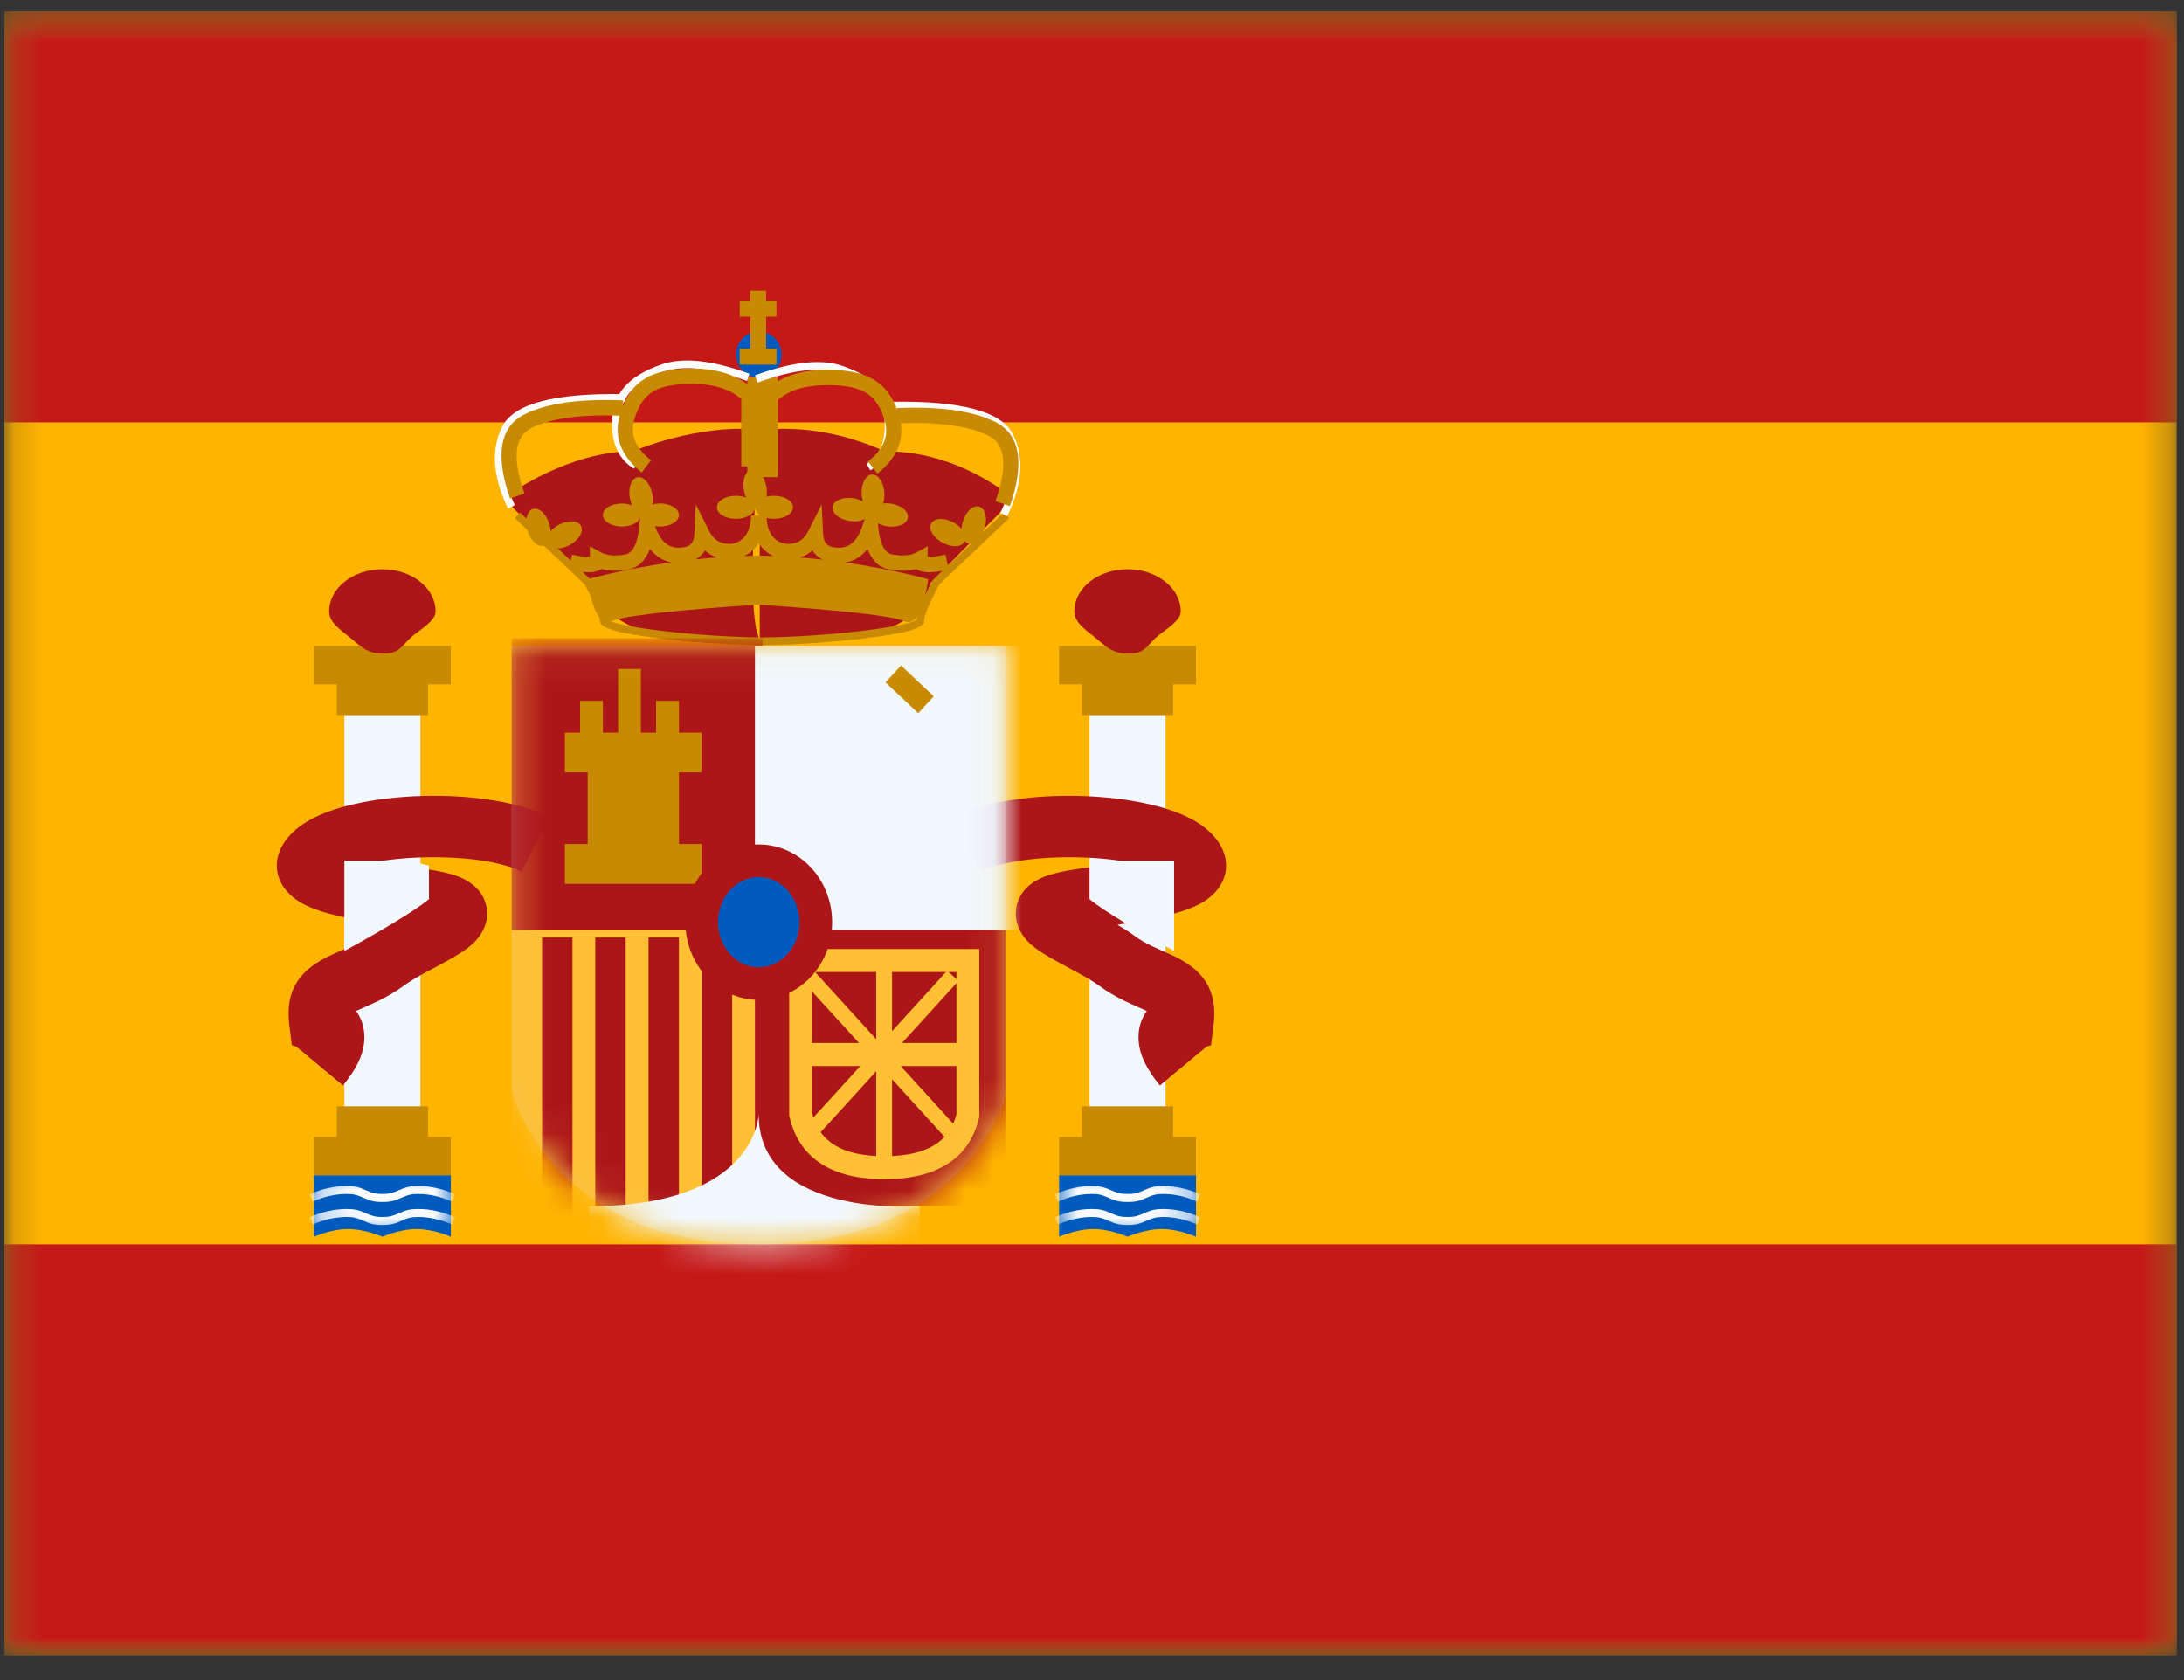 <svg width="78" height="60" viewBox="0 0 78 60" fill="none" xmlns="http://www.w3.org/2000/svg">
<rect x="0" y="0" width="78" height="60" fill="#333333" stroke="none"/>
<g clip-path="url(#clip0_283_765)">
<mask id="mask0_283_765" style="mask-type:luminance" maskUnits="userSpaceOnUse" x="0" y="0" width="78" height="60">
<path d="M0.156 0.405H77.743V59.12H0.156V0.405Z" fill="white"/>
</mask>
<g mask="url(#mask0_283_765)">
<path fill-rule="evenodd" clip-rule="evenodd" d="M0.156 0.405V59.12H77.743V0.405H0.156Z" fill="#FFB400"/>
<mask id="mask1_283_765" style="mask-type:luminance" maskUnits="userSpaceOnUse" x="0" y="0" width="78" height="60">
<path fill-rule="evenodd" clip-rule="evenodd" d="M0.156 0.405V59.12H77.743V0.405H0.156Z" fill="white"/>
</mask>
<g mask="url(#mask1_283_765)">
<path fill-rule="evenodd" clip-rule="evenodd" d="M0.156 0.405V15.084H77.743V0.405H0.156Z" fill="#C51918"/>
<path fill-rule="evenodd" clip-rule="evenodd" d="M0.156 44.441V59.12H77.743V44.441H0.156Z" fill="#C51918"/>
<path d="M12.299 25.535H15.014V39.783H12.299V25.535Z" fill="#F1F9FF"/>
<path fill-rule="evenodd" clip-rule="evenodd" d="M16.1 23.069H11.212V24.439H12.027V25.535H15.286V24.439H16.1V23.069Z" fill="#C88A02"/>
<path fill-rule="evenodd" clip-rule="evenodd" d="M15.286 40.605H16.1V41.975H11.212V40.605H12.027V39.509H15.286V40.605Z" fill="#C88A02"/>
<path fill-rule="evenodd" clip-rule="evenodd" d="M13.656 23.343C14.247 23.343 14.307 23.118 14.656 22.783C14.927 22.522 15.557 22.2 15.557 21.836C15.557 21.003 14.706 20.329 13.656 20.329C12.606 20.329 11.755 21.003 11.755 21.836C11.755 22.241 12.19 22.512 12.518 22.783C12.864 23.068 13.118 23.343 13.656 23.343Z" fill="#AD1619"/>
<path fill-rule="evenodd" clip-rule="evenodd" d="M11.212 41.975H16.1V44.167C16.1 44.167 15.489 43.893 14.878 43.893C14.267 43.893 13.656 44.167 13.656 44.167C13.656 44.167 13.045 43.893 12.434 43.893C11.823 43.893 11.212 44.167 11.212 44.167V41.975Z" fill="#005BBF"/>
<mask id="mask2_283_765" style="mask-type:luminance" maskUnits="userSpaceOnUse" x="11" y="41" width="6" height="4">
<path fill-rule="evenodd" clip-rule="evenodd" d="M11.212 41.975H16.1V44.167C16.1 44.167 15.489 43.893 14.878 43.893C14.267 43.893 13.656 44.167 13.656 44.167C13.656 44.167 13.045 43.893 12.434 43.893C11.823 43.893 11.212 44.167 11.212 44.167V41.975Z" fill="white"/>
</mask>
<g mask="url(#mask2_283_765)">
<path d="M11.168 43.736L11.061 43.474C11.502 43.276 11.943 43.177 12.386 43.177C12.672 43.177 12.821 43.217 13.075 43.331C13.298 43.431 13.413 43.462 13.657 43.462C13.901 43.462 14.016 43.431 14.239 43.331C14.493 43.217 14.642 43.177 14.928 43.177C15.371 43.177 15.813 43.276 16.253 43.474L16.146 43.736C15.739 43.553 15.333 43.462 14.928 43.462C14.684 43.462 14.569 43.494 14.346 43.594C14.092 43.708 13.943 43.748 13.657 43.748C13.371 43.748 13.222 43.708 12.968 43.594C12.745 43.494 12.63 43.462 12.386 43.462C11.981 43.462 11.575 43.553 11.168 43.736Z" fill="white"/>
<path d="M11.168 42.914L11.061 42.652C11.502 42.454 11.943 42.355 12.386 42.355C12.672 42.355 12.821 42.395 13.075 42.509C13.298 42.609 13.413 42.64 13.657 42.64C13.901 42.64 14.016 42.609 14.239 42.509C14.493 42.395 14.642 42.355 14.928 42.355C15.371 42.355 15.813 42.454 16.253 42.652L16.146 42.914C15.739 42.731 15.333 42.64 14.928 42.64C14.684 42.64 14.569 42.671 14.346 42.771C14.092 42.885 13.943 42.926 13.657 42.926C13.371 42.926 13.222 42.885 12.968 42.771C12.745 42.671 12.63 42.64 12.386 42.64C11.981 42.64 11.575 42.731 11.168 42.914Z" fill="white"/>
</g>
<path d="M38.911 25.535H41.626V39.783H38.911V25.535Z" fill="#F1F9FF"/>
<path fill-rule="evenodd" clip-rule="evenodd" d="M42.713 23.069H37.825V24.439H38.639V25.535H41.898V24.439H42.713V23.069Z" fill="#C88A02"/>
<path fill-rule="evenodd" clip-rule="evenodd" d="M41.898 40.605H42.713V41.975H37.825V40.605H38.639V39.509H41.898V40.605Z" fill="#C88A02"/>
<path fill-rule="evenodd" clip-rule="evenodd" d="M40.269 23.343C40.859 23.343 40.92 23.118 41.268 22.783C41.539 22.522 42.169 22.2 42.169 21.836C42.169 21.003 41.318 20.329 40.269 20.329C39.219 20.329 38.368 21.003 38.368 21.836C38.368 22.241 38.802 22.512 39.13 22.783C39.476 23.068 39.73 23.343 40.269 23.343Z" fill="#AD1619"/>
<path fill-rule="evenodd" clip-rule="evenodd" d="M37.825 41.975H42.713V44.167C42.713 44.167 42.102 43.893 41.491 43.893C40.88 43.893 40.269 44.167 40.269 44.167C40.269 44.167 39.658 43.893 39.047 43.893C38.436 43.893 37.825 44.167 37.825 44.167V41.975Z" fill="#005BBF"/>
<mask id="mask3_283_765" style="mask-type:luminance" maskUnits="userSpaceOnUse" x="37" y="41" width="6" height="4">
<path fill-rule="evenodd" clip-rule="evenodd" d="M37.825 41.975H42.713V44.167C42.713 44.167 42.102 43.893 41.491 43.893C40.88 43.893 40.269 44.167 40.269 44.167C40.269 44.167 39.658 43.893 39.047 43.893C38.436 43.893 37.825 44.167 37.825 44.167V41.975Z" fill="white"/>
</mask>
<g mask="url(#mask3_283_765)">
<path d="M37.781 43.736L37.674 43.474C38.114 43.276 38.556 43.177 38.998 43.177C39.284 43.177 39.433 43.217 39.687 43.331C39.91 43.431 40.026 43.462 40.27 43.462C40.513 43.462 40.629 43.431 40.852 43.331C41.106 43.217 41.255 43.177 41.541 43.177C41.983 43.177 42.425 43.276 42.865 43.474L42.759 43.736C42.351 43.553 41.946 43.462 41.541 43.462C41.297 43.462 41.181 43.494 40.958 43.594C40.705 43.708 40.556 43.748 40.27 43.748C39.984 43.748 39.834 43.708 39.581 43.594C39.358 43.494 39.242 43.462 38.998 43.462C38.593 43.462 38.188 43.553 37.781 43.736Z" fill="white"/>
<path d="M37.781 42.914L37.674 42.652C38.114 42.454 38.556 42.355 38.998 42.355C39.284 42.355 39.433 42.395 39.687 42.509C39.91 42.609 40.026 42.64 40.27 42.64C40.513 42.64 40.629 42.609 40.852 42.509C41.106 42.395 41.255 42.355 41.541 42.355C41.983 42.355 42.425 42.454 42.865 42.652L42.759 42.914C42.351 42.731 41.946 42.64 41.541 42.64C41.297 42.64 41.181 42.671 40.958 42.771C40.705 42.885 40.556 42.926 40.27 42.926C39.984 42.926 39.834 42.885 39.581 42.771C39.358 42.671 39.242 42.64 38.998 42.64C38.593 42.64 38.188 42.731 37.781 42.914Z" fill="white"/>
</g>
<path fill-rule="evenodd" clip-rule="evenodd" d="M12.25 38.765C12.739 38.166 13.013 37.621 13.013 37.042C13.013 36.678 12.906 36.363 12.717 36.105L12.749 36.091C12.746 36.092 13.286 35.855 13.474 35.764C13.824 35.594 14.132 35.415 14.432 35.195C14.623 35.054 14.88 34.901 15.272 34.689C15.339 34.652 15.523 34.554 15.64 34.492L15.739 34.438C15.929 34.336 16.071 34.258 16.203 34.18C16.613 33.94 16.884 33.742 17.091 33.477C17.582 32.848 17.48 31.997 16.792 31.524C16.455 31.292 16 31.16 15.333 31.055L15.195 31.034C14.967 30.998 14.53 30.93 14.379 30.906C14.06 30.855 13.776 30.808 13.522 30.763C15.191 30.483 17.575 30.586 18.624 31.132L19.62 29.184C17.483 28.071 12.615 28.185 10.796 29.449C9.462 30.376 9.641 31.777 11.029 32.381C11.609 32.633 12.365 32.8 13.764 33.027C13.53 33.164 13.335 33.289 13.154 33.422C12.97 33.557 12.774 33.672 12.535 33.787C12.421 33.842 12.083 33.992 11.928 34.061L11.85 34.095C10.719 34.614 10.171 35.331 10.334 36.627L10.423 37.328L10.582 37.377L12.25 38.765ZM10.852 36.953L10.849 36.963L10.852 36.956L10.852 36.953ZM40.661 37.042C40.661 37.621 40.935 38.166 41.425 38.765L43.092 37.377L43.251 37.328L43.34 36.627C43.504 35.331 42.956 34.614 41.825 34.095L41.747 34.061C41.592 33.992 41.254 33.842 41.14 33.787C40.901 33.672 40.704 33.557 40.521 33.422C40.34 33.289 40.145 33.164 39.911 33.027C41.31 32.8 42.066 32.633 42.646 32.381C44.034 31.777 44.213 30.376 42.879 29.449C41.06 28.185 36.191 28.071 34.054 29.184L35.051 31.132C36.099 30.586 38.483 30.483 40.153 30.763C39.899 30.808 39.614 30.855 39.295 30.906C39.145 30.93 38.707 30.998 38.48 31.033L38.342 31.055C37.675 31.16 37.22 31.292 36.883 31.524C36.195 31.997 36.093 32.848 36.584 33.477C36.791 33.742 37.062 33.94 37.472 34.18C37.604 34.258 37.746 34.336 37.936 34.438L38.035 34.491C38.151 34.554 38.335 34.652 38.403 34.689C38.794 34.901 39.051 35.054 39.243 35.195C39.543 35.415 39.851 35.594 40.2 35.764C40.389 35.855 40.929 36.092 40.926 36.091L40.958 36.105C40.769 36.363 40.661 36.678 40.661 37.042Z" fill="#AD1619"/>
<path d="M14.518 30.741L15.319 30.908V32.113C14.466 32.801 12.299 33.959 12.299 33.959V30.741H14.518Z" fill="#F1F9FF"/>
<path d="M39.712 30.741L38.911 30.908V32.113C39.764 32.801 41.932 33.959 41.932 33.959V30.741H39.712Z" fill="#F1F9FF"/>
<path fill-rule="evenodd" clip-rule="evenodd" d="M35.982 18.034V17.633C34.586 16.621 33.123 16.116 31.594 16.116C30.129 15.461 28.645 15.207 27.144 15.353L27.145 15.346C24.887 15.124 22.613 16.116 22.613 16.116C20.32 16.116 18.224 17.633 18.224 17.633V18.034L20.963 20.809C20.963 20.809 21.734 23.481 27.134 22.853V22.86C27.134 22.86 30.708 22.761 30.959 22.677C31.059 22.644 31.163 22.613 31.268 22.582C31.968 22.376 32.768 22.14 33.243 20.809L35.982 18.034ZM27.134 15.476C27.055 16.4 26.611 21.971 27.134 22.834V15.476Z" fill="#AD1619"/>
<path fill-rule="evenodd" clip-rule="evenodd" d="M20.314 20.342L20.315 20.334L18.388 18.505L18.575 18.305L20.383 20.022L20.429 19.807C20.725 19.872 20.941 19.896 21.067 19.882V19.51L21.468 19.729C21.665 19.836 21.947 19.865 22.319 19.804C22.592 19.759 22.776 19.439 22.837 18.757L22.958 17.381L23.366 18.7C23.551 19.297 23.833 19.56 24.234 19.56C24.625 19.56 24.783 19.415 24.8 19.05L24.85 18.014L25.314 18.939C25.481 19.273 25.712 19.424 26.04 19.424C26.509 19.424 26.822 19.029 26.822 18.41H26.831H27.365H27.374C27.374 19.029 27.687 19.424 28.156 19.424C28.484 19.424 28.715 19.273 28.882 18.939L29.346 18.014L29.396 19.05C29.413 19.415 29.57 19.56 29.962 19.56C30.363 19.56 30.645 19.297 30.829 18.7L31.237 17.381L31.359 18.757C31.419 19.439 31.604 19.759 31.877 19.804C32.249 19.865 32.531 19.836 32.728 19.729L33.129 19.51V19.882C33.255 19.896 33.471 19.872 33.767 19.807L33.853 20.205L35.854 18.305L36.041 18.505L33.55 20.869C33.186 21.544 33.003 21.99 33.003 22.175C33.003 22.458 32.275 22.625 30.854 22.798C29.74 22.933 28.426 23.023 27.351 23.037L27.215 23.038L27.078 23.038C26.003 23.025 24.689 22.933 23.575 22.798C22.154 22.625 21.426 22.458 21.426 22.175C21.426 22.14 21.419 22.096 21.406 22.043C21.263 21.858 21.162 21.557 21.095 21.285C21.032 21.158 20.96 21.019 20.879 20.869L20.327 20.345L20.314 20.342ZM33.662 20.386C33.217 20.466 32.896 20.458 32.726 20.318C32.459 20.396 32.147 20.404 31.79 20.345C31.408 20.282 31.143 20.027 30.983 19.602C30.775 19.87 30.511 20.036 30.195 20.089C31.933 20.338 33.15 20.687 33.15 20.687C33.15 20.687 33.12 20.947 33.047 21.252C33.124 21.093 33.216 20.915 33.322 20.719L33.348 20.685L33.662 20.386ZM29.375 19.985C29.224 19.909 29.103 19.799 29.016 19.658C28.886 19.773 28.739 19.858 28.576 19.91C28.849 19.931 29.116 19.956 29.375 19.985ZM27.617 19.857C27.405 19.758 27.229 19.6 27.098 19.398C26.968 19.599 26.793 19.756 26.584 19.854C26.708 19.851 26.833 19.848 26.958 19.847L27.067 19.846L27.176 19.845C27.324 19.847 27.471 19.852 27.617 19.857ZM21.061 20.666L20.808 20.426C21.112 20.456 21.337 20.427 21.47 20.318C21.737 20.396 22.049 20.404 22.406 20.345C22.788 20.282 23.053 20.027 23.213 19.602C23.415 19.862 23.67 20.026 23.974 20.084C22.475 20.297 21.357 20.586 21.061 20.666ZM25.609 19.906C25.346 19.926 25.088 19.95 24.838 19.977C24.981 19.901 25.096 19.794 25.18 19.658C25.306 19.77 25.45 19.854 25.609 19.906ZM32.289 22.181C32.48 22.271 32.632 22.181 32.753 22.009C32.742 22.056 32.736 22.099 32.733 22.138C32.717 22.148 32.693 22.161 32.661 22.175C32.571 22.213 32.435 22.253 32.257 22.294C31.908 22.374 31.411 22.454 30.821 22.526C29.67 22.665 28.302 22.757 27.215 22.764C26.127 22.757 24.758 22.665 23.608 22.526C23.018 22.454 22.521 22.374 22.172 22.294C22.023 22.26 21.903 22.226 21.815 22.193C21.825 22.19 21.835 22.185 21.845 22.181C22.438 21.901 26.361 21.638 27.067 21.593C27.773 21.638 31.696 21.901 32.289 22.181Z" fill="#C88A02"/>
<path fill-rule="evenodd" clip-rule="evenodd" d="M27.099 13.486C27.549 13.486 27.914 13.118 27.914 12.664C27.914 12.21 27.549 11.842 27.099 11.842C26.649 11.842 26.285 12.21 26.285 12.664C26.285 13.118 26.649 13.486 27.099 13.486Z" fill="#005BBF"/>
<path fill-rule="evenodd" clip-rule="evenodd" d="M26.569 17.522C26.586 17.613 26.613 17.697 26.648 17.771C26.543 17.731 26.418 17.707 26.284 17.707C25.909 17.707 25.605 17.891 25.605 18.118C25.605 18.345 25.909 18.529 26.284 18.529C26.659 18.529 26.963 18.345 26.963 18.118C26.963 18.345 27.267 18.529 27.642 18.529C28.016 18.529 28.32 18.345 28.32 18.118C28.32 17.891 28.016 17.707 27.642 17.707C27.547 17.707 27.457 17.719 27.376 17.74C27.395 17.628 27.395 17.499 27.369 17.365C27.297 16.994 27.06 16.728 26.839 16.771C26.619 16.815 26.497 17.151 26.569 17.522ZM22.575 18.045C22.54 17.971 22.513 17.887 22.496 17.796C22.424 17.425 22.545 17.089 22.766 17.045C22.987 17.002 23.224 17.268 23.295 17.639C23.321 17.773 23.322 17.902 23.302 18.014C23.384 17.993 23.474 17.981 23.568 17.981C23.943 17.981 24.247 18.165 24.247 18.392C24.247 18.619 23.943 18.803 23.568 18.803C23.193 18.803 22.889 18.619 22.889 18.392C22.889 18.619 22.585 18.803 22.21 18.803C21.835 18.803 21.532 18.619 21.532 18.392C21.532 18.165 21.835 17.981 22.21 17.981C22.344 17.981 22.469 18.005 22.575 18.045ZM31.079 18.296C31.048 18.521 30.722 18.66 30.351 18.608C29.979 18.555 29.704 18.33 29.735 18.105C29.766 17.88 30.093 17.741 30.464 17.794C30.597 17.812 30.717 17.853 30.816 17.908C30.792 17.829 30.777 17.742 30.772 17.65C30.752 17.273 30.918 16.957 31.143 16.945C31.368 16.933 31.566 17.23 31.585 17.607C31.592 17.743 31.576 17.871 31.541 17.979C31.624 17.97 31.715 17.971 31.808 17.984C32.18 18.037 32.455 18.262 32.424 18.486C32.393 18.711 32.066 18.851 31.695 18.798C31.324 18.745 31.048 18.521 31.079 18.296ZM33.665 19.383C33.996 19.56 34.35 19.542 34.456 19.341L34.461 19.33C34.494 19.365 34.532 19.39 34.577 19.404C34.792 19.47 35.055 19.231 35.165 18.869C35.274 18.507 35.189 18.16 34.974 18.094C34.758 18.027 34.495 18.267 34.386 18.629C34.359 18.716 34.344 18.804 34.339 18.886C34.265 18.8 34.166 18.72 34.048 18.657C33.716 18.479 33.362 18.498 33.257 18.698C33.151 18.899 33.334 19.205 33.665 19.383ZM20.341 19.467C20.009 19.644 19.655 19.626 19.55 19.425C19.548 19.422 19.546 19.418 19.544 19.414C19.512 19.449 19.473 19.474 19.429 19.488C19.214 19.554 18.951 19.315 18.841 18.953C18.732 18.591 18.817 18.244 19.032 18.178C19.247 18.111 19.511 18.351 19.62 18.713C19.647 18.8 19.662 18.887 19.666 18.97C19.741 18.884 19.84 18.804 19.958 18.741C20.289 18.563 20.643 18.582 20.749 18.782C20.854 18.983 20.672 19.289 20.341 19.467Z" fill="#C88A02"/>
<path fill-rule="evenodd" clip-rule="evenodd" d="M26.795 10.378H27.36V10.739H27.73V11.309H27.36V12.451H27.73V13.022H26.419V12.451H26.795V11.309H26.419V10.739H26.795V10.378Z" fill="#C88A02"/>
<path d="M26.691 13.479H27.777V17.041H26.691V13.479Z" fill="#C88A02"/>
<path d="M22.319 14.075L22.314 14.349C19.906 14.307 18.525 14.662 18.174 15.368C17.812 16.099 17.879 16.987 18.387 18.042L18.143 18.162C17.601 17.036 17.527 16.061 17.931 15.245C18.348 14.406 19.809 14.031 22.319 14.075Z" fill="white"/>
<path d="M22.784 16.505L22.645 16.74C22.121 16.424 21.858 15.885 21.858 15.142C21.858 14.074 22.404 13.448 23.609 13.02C24.379 12.746 25.43 12.858 26.767 13.347L26.674 13.605C25.391 13.135 24.399 13.03 23.7 13.278C22.594 13.671 22.13 14.204 22.13 15.142C22.13 15.794 22.348 16.242 22.784 16.505Z" fill="white"/>
<path d="M18.729 17.621L18.216 17.803C17.685 16.276 17.837 15.238 18.745 14.791C19.546 14.396 20.712 14.236 22.251 14.299L22.229 14.847C20.772 14.787 19.688 14.936 18.983 15.283C18.386 15.577 18.277 16.323 18.729 17.621Z" fill="#C88A02"/>
<path d="M24.716 13.71C23.474 13.71 22.964 14.015 22.673 14.916C22.487 15.491 22.667 15.981 23.251 16.438L22.918 16.871C22.162 16.279 21.896 15.553 22.157 14.746C22.528 13.598 23.256 13.162 24.716 13.162C25.672 13.162 26.418 13.416 26.936 13.932L27.017 14.012V16.654H26.474V14.247C26.069 13.892 25.487 13.71 24.716 13.71Z" fill="#C88A02"/>
<path d="M31.795 14.349L31.8 14.623C34.208 14.581 35.589 14.935 35.939 15.642C36.302 16.373 36.234 17.261 35.727 18.316L35.971 18.435C36.513 17.31 36.587 16.335 36.182 15.519C35.766 14.68 34.305 14.305 31.795 14.349Z" fill="white"/>
<path d="M30.945 16.562L31.084 16.797C31.608 16.481 31.87 15.942 31.87 15.199C31.87 14.131 31.326 13.505 30.119 13.077C29.35 12.803 28.299 12.915 26.963 13.404L27.055 13.662C28.338 13.193 29.33 13.087 30.029 13.335C31.135 13.728 31.599 14.261 31.599 15.199C31.599 15.851 31.381 16.299 30.945 16.562Z" fill="white"/>
<path d="M35.553 17.896L36.066 18.077C36.598 16.55 36.446 15.512 35.537 15.065C34.737 14.671 33.57 14.51 32.032 14.573L32.054 15.121C33.51 15.061 34.594 15.21 35.299 15.557C35.896 15.851 36.005 16.598 35.553 17.896Z" fill="#C88A02"/>
<path d="M29.536 13.753C30.778 13.753 31.288 14.058 31.579 14.959C31.765 15.533 31.584 16.023 31 16.48L31.334 16.913C32.09 16.321 32.356 15.596 32.095 14.789C31.724 13.641 30.995 13.205 29.536 13.205C28.579 13.205 27.834 13.458 27.315 13.974L27.234 14.055V16.697H27.777V14.289C28.183 13.934 28.765 13.753 29.536 13.753Z" fill="#C88A02"/>
<path opacity="0.3" fill-rule="evenodd" clip-rule="evenodd" d="M18.273 23.069H35.924V39.07C35.924 39.07 34.613 44.441 27.098 44.441C19.584 44.441 18.273 38.929 18.273 38.929V23.069Z" fill="#E1E5E8"/>
<mask id="mask4_283_765" style="mask-type:luminance" maskUnits="userSpaceOnUse" x="18" y="23" width="18" height="22">
<path fill-rule="evenodd" clip-rule="evenodd" d="M18.273 23.069H35.924V39.07C35.924 39.07 34.613 44.441 27.098 44.441C19.584 44.441 18.273 38.929 18.273 38.929V23.069Z" fill="white"/>
</mask>
<g mask="url(#mask4_283_765)">
<path d="M18.273 32.933H27.234V43.619H18.273V32.933Z" fill="#FFC034"/>
<path d="M19.359 33.481H20.445V43.619H19.359V33.481Z" fill="#AD1619"/>
<path d="M23.161 33.481H24.247V43.619H23.161V33.481Z" fill="#AD1619"/>
<path d="M21.26 33.481H22.346V43.619H21.26V33.481Z" fill="#AD1619"/>
<path d="M25.062 33.481H26.148V43.619H25.062V33.481Z" fill="#AD1619"/>
<path d="M18.273 22.795H27.234V33.207H18.273V22.795Z" fill="#AD1619"/>
<path d="M26.962 32.659H35.924V43.071H26.962V32.659Z" fill="#AD1619"/>
<path d="M26.962 23.069H36.467V33.207H26.962V23.069Z" fill="#F1F9FF"/>
<path fill-rule="evenodd" clip-rule="evenodd" d="M22.075 23.891H22.889V26.164H23.432V25.027H24.247V26.164H25.062V27.585H24.247V30.142H25.062V31.563H20.174V30.142H20.988V27.585H20.174V26.164H20.717V25.027H21.532V26.164H22.075V23.891Z" fill="#C88A02"/>
<path d="M31.625 24.368L32.181 23.767L33.348 24.868L32.792 25.468L31.625 24.368Z" fill="#C88A02"/>
<path fill-rule="evenodd" clip-rule="evenodd" d="M34.974 39.891V33.892H28.185V39.84L28.195 39.886C28.539 41.364 29.709 42.112 31.579 42.112C33.447 42.112 34.617 41.383 34.962 39.938L34.974 39.891ZM31.579 41.29C30.079 41.29 29.26 40.78 28.999 39.743V34.714H34.159V39.791C33.899 40.794 33.08 41.29 31.579 41.29Z" fill="#FFC034"/>
<path fill-rule="evenodd" clip-rule="evenodd" d="M31.859 34.393H31.293V37.113L29.063 34.665L28.663 35.036L30.68 37.249H28.853V38.072H30.257H30.725L28.663 40.334L29.063 40.705L31.293 38.257V41.436H31.859V38.543L33.829 40.705L34.228 40.334L32.167 38.072H34.468V37.249H32.212L34.228 35.036L33.829 34.665L31.859 36.827V34.393Z" fill="#FFC034"/>
<path fill-rule="evenodd" clip-rule="evenodd" d="M32.846 43.078C32.846 43.078 27.095 43.534 27.095 39.791C27.095 39.791 27.04 43.078 21.034 43.078V46.032H32.846V43.078Z" fill="#F1F9FF"/>
<path fill-rule="evenodd" clip-rule="evenodd" d="M27.098 35.125C28.223 35.125 29.135 34.143 29.135 32.933C29.135 31.722 28.223 30.741 27.098 30.741C25.974 30.741 25.062 31.722 25.062 32.933C25.062 34.143 25.974 35.125 27.098 35.125Z" fill="#005BBF" stroke="#AD1619" stroke-width="1.167"/>
</g>
</g>
</g>
</g>
<defs>
<clipPath id="clip0_283_765">
<rect width="77.588" height="58.715" fill="white" transform="translate(0.156 0.405)"/>
</clipPath>
</defs>
</svg>
